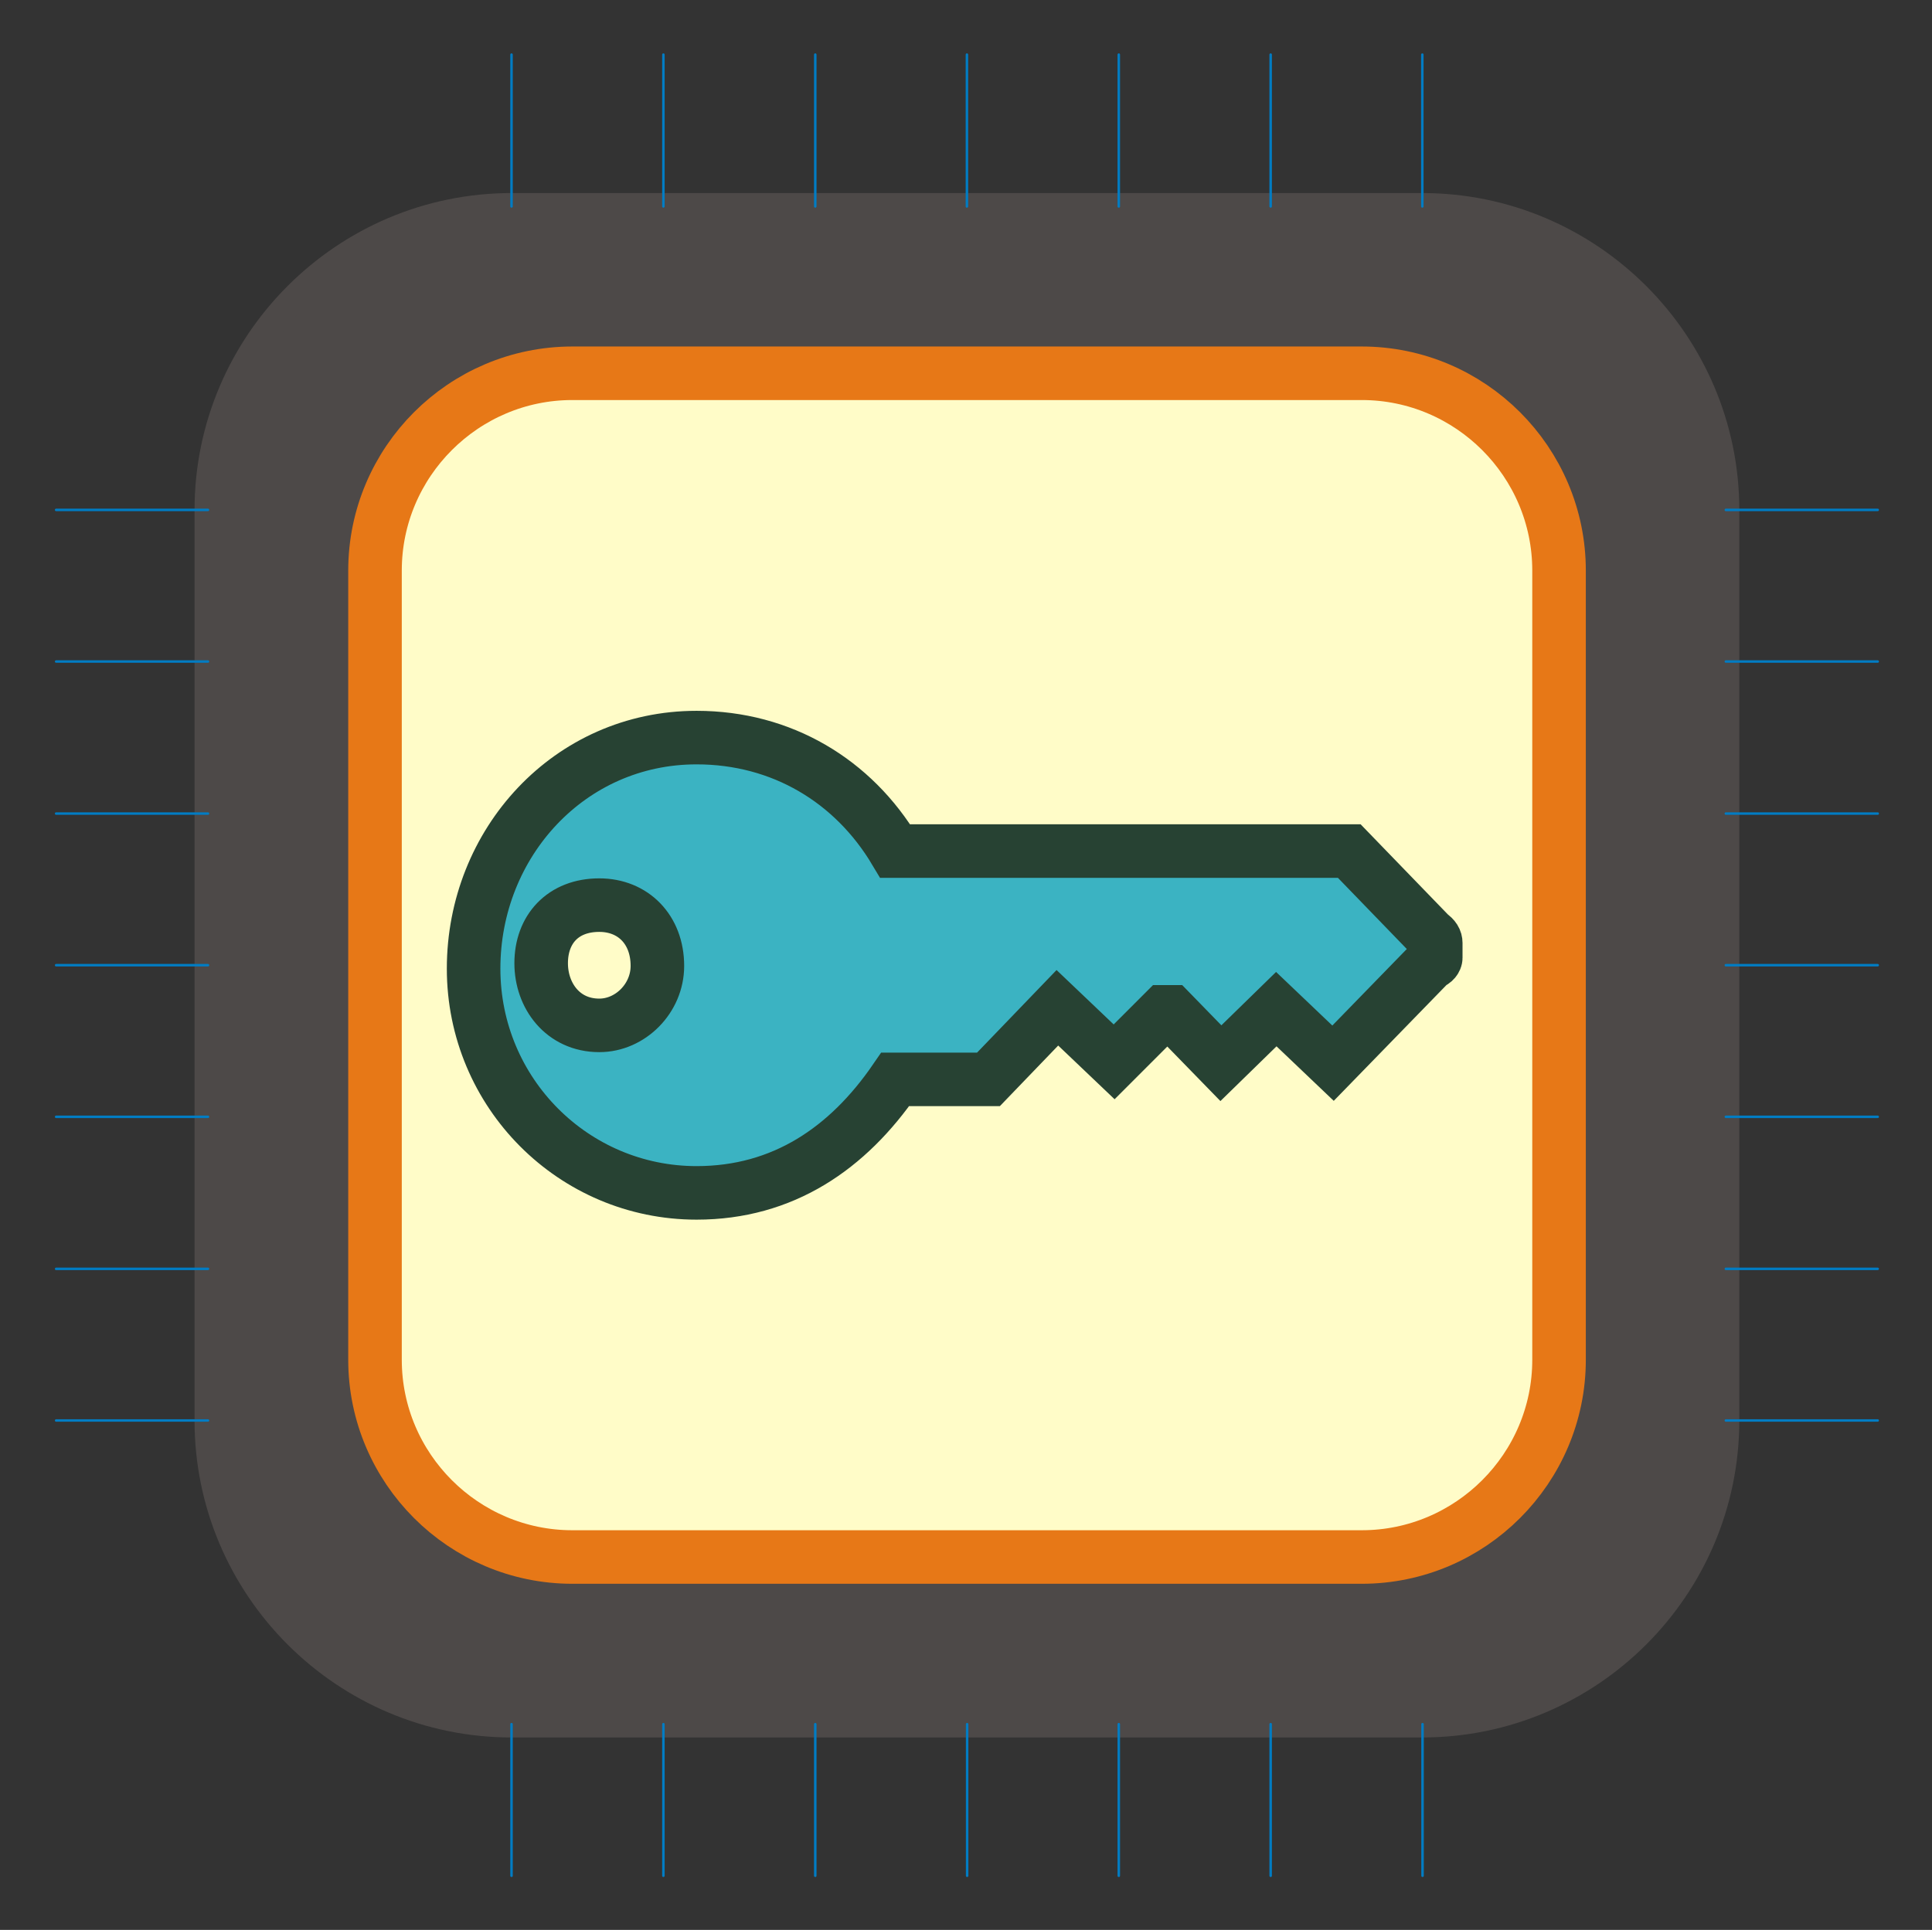 <svg xmlns="http://www.w3.org/2000/svg" id="svg2" viewBox="0 0 90.194 90.116" version="1.1"><rect x="0" y="0" width="90.194" height="90.116" fill="#333333" stroke="none"/><defs id="defs4"><style id="style2989" type="text/css">.str2{stroke:#e77817;stroke-width:.449;stroke-linecap:round}.fil2{fill:none}</style><style id="style3068" type="text/css">.str2{stroke:#007cc3;stroke-width:.117}.fil2{fill:#dededd}</style></defs><g id="layer1" transform="translate(-303.43 -547.29)"><g id="g3249"><path id="_46731440" d="M327.31 556.93h42.52c7.807 0 14.173 6.367 14.173 14.173v42.52c0 7.807-6.367 14.173-14.173 14.173h-42.52c-7.807 0-14.173-6.367-14.173-14.173v-42.52c0-7.807 6.367-14.173 14.173-14.173z" stroke="#4d4948" stroke-width="1.25" fill="#4d4948"/><path id="_46732632" d="M330.15 564.72H367c5.074 0 9.213 4.138 9.213 9.213v36.85c0 5.074-4.139 9.212-9.213 9.212h-36.85c-5.074 0-9.213-4.138-9.213-9.212v-36.85c0-5.075 4.139-9.213 9.213-9.213z" stroke="#e77817" stroke-width="2.5" stroke-linecap="round" fill="#fffcc8"/><path id="_46731704" class="fil2 str2" stroke="#e77817" stroke-width="5" stroke-linecap="round" fill="none" d="M313.14 606.54h-7.09"/><path id="_46732152" class="fil2 str2" stroke="#e77817" stroke-width="5" stroke-linecap="round" fill="none" d="M313.14 599.44h-7.09"/><path id="_46731968" class="fil2 str2" stroke="#e77817" stroke-width="5" stroke-linecap="round" fill="none" d="M313.14 585.28h-7.09"/><path id="_46731344" class="fil2 str2" stroke="#e77817" stroke-width="5" stroke-linecap="round" fill="none" d="M313.14 592.36h-7.09"/><path id="_46731776" class="fil2 str2" stroke="#e77817" stroke-width="5" stroke-linecap="round" fill="none" d="M313.14 578.18h-7.09"/><path id="_46732440" class="fil2 str2" stroke="#e77817" stroke-width="5" stroke-linecap="round" fill="none" d="M313.14 571.1h-7.09"/><path id="_46731992" class="fil2 str2" stroke="#e77817" stroke-width="5" stroke-linecap="round" fill="none" d="M313.14 613.62h-7.09"/><path id="_46731368" class="fil2 str2" stroke="#e77817" stroke-width="5" stroke-linecap="round" fill="none" d="M391.09 606.54H384"/><path id="_46731632" class="fil2 str2" stroke="#e77817" stroke-width="5" stroke-linecap="round" fill="none" d="M391.09 599.44H384"/><path id="_46732768" class="fil2 str2" stroke="#e77817" stroke-width="5" stroke-linecap="round" fill="none" d="M391.09 585.28H384"/><path id="_46768392" class="fil2 str2" stroke="#e77817" stroke-width="5" stroke-linecap="round" fill="none" d="M391.09 592.36H384"/><path id="_46733232" class="fil2 str2" stroke="#e77817" stroke-width="5" stroke-linecap="round" fill="none" d="M391.09 578.18H384"/><path id="_49124688" class="fil2 str2" stroke="#e77817" stroke-width="5" stroke-linecap="round" fill="none" d="M391.09 571.1H384"/><path id="_46767304" class="fil2 str2" stroke="#e77817" stroke-width="5" stroke-linecap="round" fill="none" d="M391.09 613.62H384"/><path id="_46730168" class="fil2 str2" stroke="#e77817" stroke-width="5" stroke-linecap="round" fill="none" d="M334.4 634.88v-7.08"/><path id="_46730144" class="fil2 str2" stroke="#e77817" stroke-width="5" stroke-linecap="round" fill="none" d="M341.49 634.88v-7.08"/><path id="_46729712" class="fil2 str2" stroke="#e77817" stroke-width="5" stroke-linecap="round" fill="none" d="M355.66 634.88v-7.08"/><path id="_47323832" class="fil2 str2" stroke="#e77817" stroke-width="5" stroke-linecap="round" fill="none" d="M348.58 634.88v-7.08"/><path id="_46729592" class="fil2 str2" stroke="#e77817" stroke-width="5" stroke-linecap="round" fill="none" d="M362.75 634.88v-7.08"/><path id="_46729664" class="fil2 str2" stroke="#e77817" stroke-width="5" stroke-linecap="round" fill="none" d="M369.84 634.88v-7.08"/><path id="_22354384" class="fil2 str2" stroke="#e77817" stroke-width="5" stroke-linecap="round" fill="none" d="M327.31 634.88v-7.08"/><path id="_46729736" class="fil2 str2" stroke="#e77817" stroke-width="5" stroke-linecap="round" fill="none" d="M334.4 556.93v-7.09"/><path id="_49279216" class="fil2 str2" stroke="#e77817" stroke-width="5" stroke-linecap="round" fill="none" d="M341.49 556.93v-7.09"/><path id="_46730192" class="fil2 str2" stroke="#e77817" stroke-width="5" stroke-linecap="round" fill="none" d="M355.66 556.93v-7.09"/><path id="_46729568" class="fil2 str2" stroke="#e77817" stroke-width="5" stroke-linecap="round" fill="none" d="M348.57 556.93v-7.09"/><path id="_46730072" class="fil2 str2" stroke="#e77817" stroke-width="5" stroke-linecap="round" fill="none" d="M362.75 556.93v-7.09"/><path id="_48118576" class="fil2 str2" stroke="#e77817" stroke-width="5" stroke-linecap="round" fill="none" d="M369.83 556.93v-7.09"/><path id="_46730216" class="fil2 str2" stroke="#e77817" stroke-width="5" stroke-linecap="round" fill="none" d="M327.31 556.93v-7.09"/><path id="_47144840" d="M325.54 592.52c0-5.867 4.48-10.788 10.409-10.788 3.974 0 7.318 2.019 9.274 5.299h21.197l3.785 3.912c.189.126.252.252.252.378v.694c0 .063-.063.19-.252.252l-4.543 4.669-2.649-2.524-2.586 2.524-2.335-2.398h-.315l-2.334 2.335-2.65-2.524-3.217 3.343h-4.353c-2.208 3.218-5.236 5.3-9.274 5.3-5.74 0-10.409-4.668-10.409-10.472zm3.154-.252c0 1.514 1.01 2.902 2.713 2.902 1.451 0 2.713-1.262 2.713-2.776 0-1.703-1.136-2.839-2.713-2.839-1.703 0-2.713 1.136-2.713 2.713z" stroke="#274233" stroke-width="2.5" stroke-linecap="round" fill="#3bb3c2" fill-rule="nonzero"/></g></g></svg>